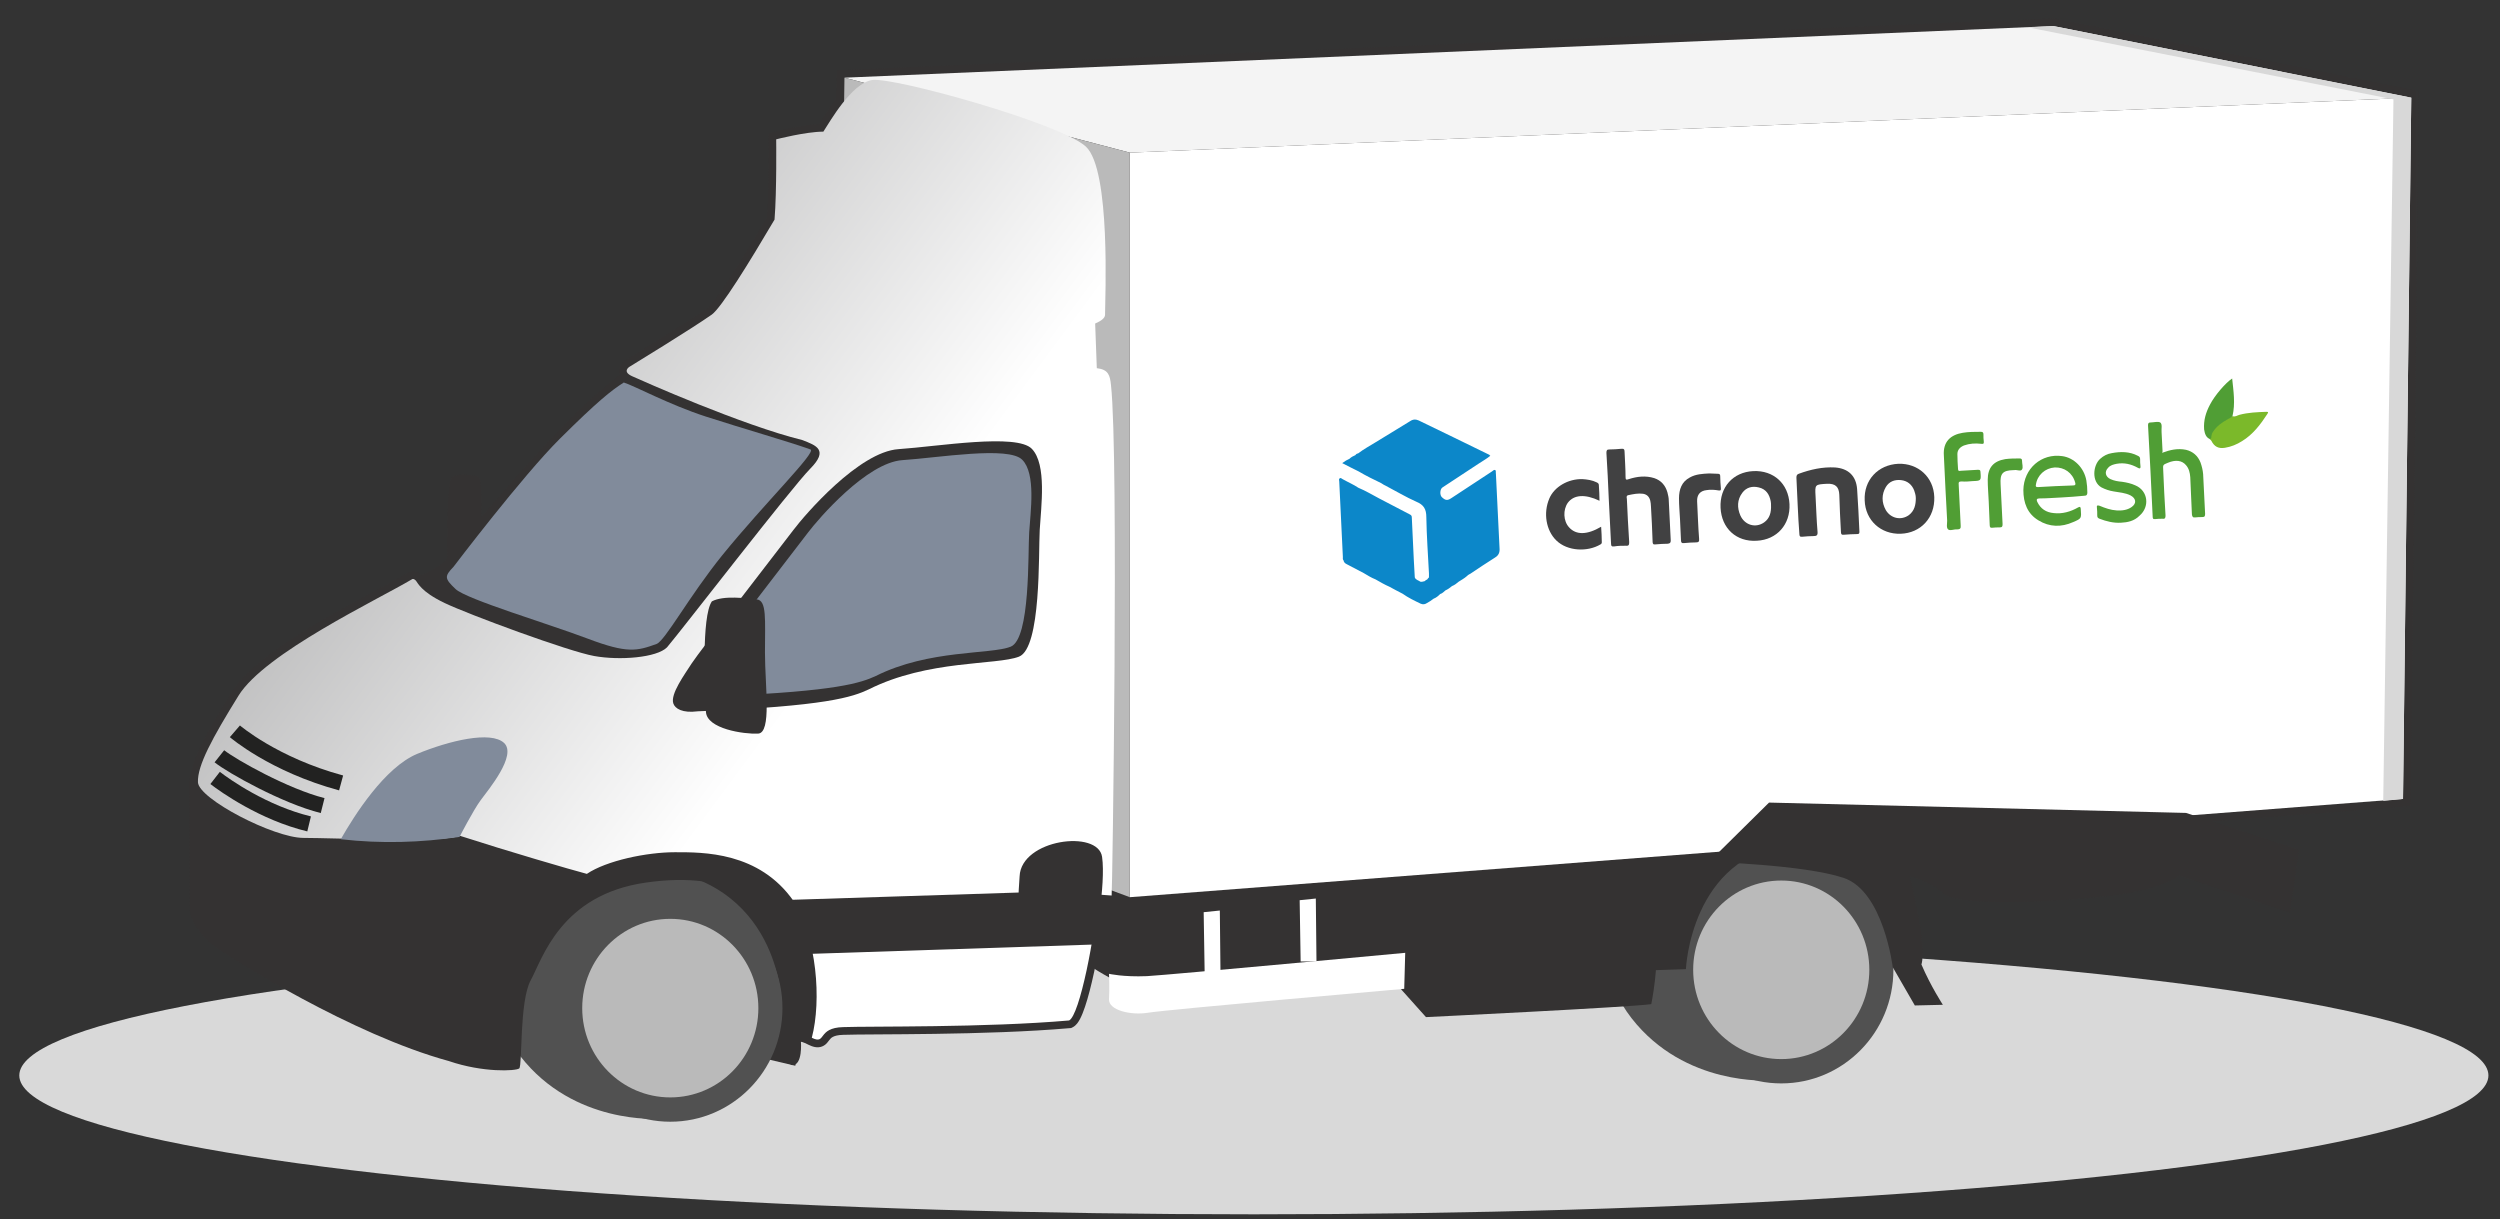 <svg width="162" height="79" viewBox="0 0 162 79" fill="none" xmlns="http://www.w3.org/2000/svg">
<rect x="0" y="0" width="162" height="79" fill="#333333" stroke="none"/>
<g clip-path="url(#clip0_64_6253)">
<ellipse cx="81.25" cy="69.688" rx="80" ry="9" fill="#D9D9D9"/>
<mask id="path-2-outside-1_64_6253" maskUnits="userSpaceOnUse" x="11.826" y="0.688" width="145" height="68" fill="black">
<rect fill="white" x="11.826" y="0.688" width="145" height="68"/>
<path d="M156.25 6.33L70.168 9.343C70.245 9.398 70.312 9.451 70.367 9.502C71.992 11.013 71.608 19.367 71.607 20.404C71.607 20.598 71.372 20.793 70.966 20.965L71.072 23.858C71.82 23.944 71.928 24.311 71.992 24.958C72.505 29.578 72.077 58.031 72.034 58.031L71.137 57.965C70.987 60.556 69.961 65.801 69.277 66.125C63.87 66.6 56.346 66.492 54.636 66.557C52.926 66.6 53.567 67.723 52.605 67.249C53.247 64.809 52.926 60.772 51.43 58.397C49.185 55.181 45.551 55.224 43.734 55.224C41.918 55.224 39.31 55.764 38.027 56.627C36.958 56.347 32.898 55.16 29.756 54.145C29.072 54.62 21.591 54.295 19.667 54.295C17.743 54.295 12.87 51.77 12.827 50.691C12.784 49.611 13.746 47.841 15.456 45.078C17.166 42.315 24.476 38.861 26.721 37.523C26.721 37.523 26.806 37.479 26.935 37.609C27.063 37.739 27.234 38.321 28.815 39.077C30.397 39.832 36.831 42.207 38.498 42.509C40.165 42.811 42.559 42.617 43.222 41.948C44.248 40.738 51.279 31.608 52.498 30.377C53.716 29.147 52.883 28.866 52.007 28.521C48.074 27.55 41.62 24.679 40.956 24.376C40.295 24.075 40.782 23.774 40.785 23.772C40.785 23.772 44.846 21.289 46.129 20.382C46.749 19.928 48.523 17.057 50.19 14.23C50.338 12.404 50.297 9.059 50.297 9.028C50.319 9.022 52.227 8.531 53.353 8.531C53.575 8.194 54.056 7.365 54.655 6.614L54.721 5.034L133.059 1.688L156.25 6.33ZM155.716 51.77L73.21 58.138V9.891L156.25 6.33L155.716 51.77Z"/>
</mask>
<path d="M156.25 6.33L156.75 6.335L156.755 5.921L156.348 5.839L156.25 6.33ZM70.168 9.343L70.15 8.844L68.689 8.895L69.876 9.749L70.168 9.343ZM70.367 9.502L70.708 9.136L70.708 9.136L70.367 9.502ZM71.607 20.404L71.107 20.404V20.404H71.607ZM70.966 20.965L70.77 20.505L70.454 20.64L70.466 20.984L70.966 20.965ZM71.072 23.858L70.573 23.876L70.588 24.305L71.015 24.355L71.072 23.858ZM71.992 24.958L71.495 25.008L71.495 25.014L71.992 24.958ZM72.034 58.031L71.998 58.529L72.016 58.531H72.034V58.031ZM71.137 57.965L71.173 57.467L70.667 57.43L70.638 57.936L71.137 57.965ZM69.277 66.125L69.321 66.624L69.411 66.616L69.492 66.577L69.277 66.125ZM54.636 66.557L54.648 67.057L54.655 67.057L54.636 66.557ZM52.605 67.249L52.122 67.121L52.018 67.516L52.384 67.697L52.605 67.249ZM51.43 58.397L51.853 58.13L51.846 58.12L51.84 58.111L51.43 58.397ZM43.734 55.224V54.724H43.734L43.734 55.224ZM38.027 56.627L37.9 57.111L38.119 57.168L38.307 57.042L38.027 56.627ZM29.756 54.145L29.91 53.669L29.674 53.593L29.471 53.734L29.756 54.145ZM19.667 54.295L19.667 53.795H19.667V54.295ZM12.827 50.691L12.328 50.711L12.328 50.711L12.827 50.691ZM15.456 45.078L15.031 44.814L15.031 44.815L15.456 45.078ZM26.721 37.523L26.494 37.077L26.479 37.085L26.465 37.093L26.721 37.523ZM26.935 37.609L27.29 37.257L27.29 37.257L26.935 37.609ZM28.815 39.077L28.6 39.528L28.6 39.528L28.815 39.077ZM38.498 42.509L38.409 43.001L38.409 43.001L38.498 42.509ZM43.222 41.948L43.577 42.3L43.59 42.286L43.603 42.271L43.222 41.948ZM52.498 30.377L52.143 30.026L52.143 30.026L52.498 30.377ZM52.007 28.521L52.19 28.056L52.159 28.044L52.127 28.035L52.007 28.521ZM40.956 24.376L40.749 24.831L40.749 24.831L40.956 24.376ZM40.785 23.772L40.524 23.345L40.523 23.346L40.785 23.772ZM46.129 20.382L46.418 20.791L46.424 20.786L46.129 20.382ZM50.19 14.23L50.62 14.484L50.678 14.385L50.688 14.271L50.19 14.23ZM50.297 9.028L50.172 8.544L49.792 8.642L49.797 9.034L50.297 9.028ZM53.353 8.531V9.031H53.623L53.771 8.806L53.353 8.531ZM54.655 6.614L55.046 6.926L55.148 6.798L55.155 6.634L54.655 6.614ZM54.721 5.034L54.699 4.534L54.24 4.554L54.221 5.013L54.721 5.034ZM133.059 1.688L133.157 1.198L133.098 1.186L133.037 1.188L133.059 1.688ZM155.716 51.77L155.754 52.269L156.21 52.233L156.216 51.776L155.716 51.77ZM73.21 58.138H72.71V58.678L73.248 58.637L73.21 58.138ZM73.21 9.891L73.189 9.392L72.71 9.412V9.891H73.21ZM156.25 6.33L156.233 5.83L70.15 8.844L70.168 9.343L70.186 9.843L156.267 6.829L156.25 6.33ZM70.168 9.343L69.876 9.749C69.945 9.798 69.993 9.837 70.027 9.868L70.367 9.502L70.708 9.136C70.63 9.064 70.544 8.998 70.46 8.937L70.168 9.343ZM70.367 9.502L70.027 9.868C70.15 9.983 70.287 10.198 70.421 10.542C70.551 10.879 70.662 11.302 70.755 11.791C70.941 12.768 71.044 13.959 71.097 15.153C71.203 17.547 71.107 19.854 71.107 20.404L71.607 20.404L72.107 20.404C72.107 19.917 72.204 17.528 72.096 15.109C72.042 13.895 71.936 12.65 71.737 11.604C71.638 11.081 71.513 10.595 71.353 10.182C71.196 9.776 70.991 9.4 70.708 9.136L70.367 9.502ZM71.607 20.404H71.107C71.107 20.289 71.175 20.26 71.112 20.314C71.058 20.361 70.95 20.429 70.77 20.505L70.966 20.965L71.162 21.425C71.388 21.329 71.601 21.213 71.765 21.071C71.922 20.936 72.107 20.713 72.107 20.404H71.607ZM70.966 20.965L70.466 20.984L70.573 23.876L71.072 23.858L71.572 23.84L71.466 20.947L70.966 20.965ZM71.072 23.858L71.015 24.355C71.314 24.389 71.365 24.464 71.379 24.485C71.423 24.547 71.461 24.672 71.495 25.008L71.992 24.958L72.49 24.909C72.459 24.597 72.412 24.216 72.198 23.911C71.956 23.565 71.579 23.413 71.13 23.361L71.072 23.858ZM71.992 24.958L71.495 25.014C71.748 27.286 71.77 35.514 71.722 43.224C71.698 47.068 71.656 50.767 71.618 53.506C71.599 54.875 71.581 56.004 71.566 56.79C71.558 57.183 71.552 57.489 71.547 57.697C71.544 57.801 71.542 57.879 71.54 57.93C71.539 57.956 71.538 57.972 71.537 57.979C71.537 57.984 71.537 57.98 71.538 57.971C71.538 57.969 71.54 57.951 71.545 57.928C71.548 57.914 71.56 57.872 71.57 57.845C71.601 57.781 71.815 57.581 72.034 57.531V58.031V58.531C72.253 58.48 72.468 58.28 72.499 58.216C72.509 58.188 72.521 58.146 72.524 58.13C72.529 58.106 72.532 58.086 72.532 58.08C72.534 58.065 72.535 58.05 72.535 58.041C72.537 58.021 72.538 57.996 72.539 57.968C72.541 57.911 72.543 57.828 72.546 57.723C72.552 57.512 72.558 57.202 72.566 56.809C72.58 56.02 72.599 54.89 72.618 53.52C72.656 50.779 72.697 47.077 72.722 43.23C72.77 35.559 72.75 27.25 72.489 24.903L71.992 24.958ZM72.034 58.031L72.07 57.532L71.173 57.467L71.137 57.965L71.1 58.464L71.998 58.529L72.034 58.031ZM71.137 57.965L70.638 57.936C70.565 59.198 70.276 61.13 69.919 62.79C69.74 63.619 69.548 64.366 69.362 64.918C69.268 65.196 69.181 65.41 69.104 65.556C69.066 65.63 69.036 65.674 69.018 65.698C68.994 65.727 69.007 65.7 69.063 65.674L69.277 66.125L69.492 66.577C69.633 66.51 69.734 66.404 69.801 66.32C69.872 66.229 69.935 66.126 69.991 66.019C70.102 65.807 70.208 65.537 70.309 65.237C70.512 64.634 70.714 63.847 70.896 63C71.26 61.308 71.559 59.323 71.636 57.994L71.137 57.965ZM69.277 66.125L69.234 65.627C63.835 66.101 56.382 65.991 54.617 66.057L54.636 66.557L54.655 67.057C56.31 66.994 63.904 67.099 69.321 66.624L69.277 66.125ZM54.636 66.557L54.623 66.057C54.141 66.069 53.779 66.159 53.498 66.308C53.21 66.462 53.047 66.656 52.943 66.793C52.884 66.869 52.87 66.891 52.85 66.913C52.838 66.926 52.858 66.899 52.908 66.88C53.016 66.838 53.048 66.909 52.827 66.8L52.605 67.249L52.384 67.697C52.644 67.825 52.956 67.933 53.267 67.813C53.419 67.755 53.522 67.66 53.589 67.586C53.648 67.522 53.709 67.438 53.737 67.401C53.806 67.311 53.864 67.246 53.967 67.192C54.076 67.133 54.275 67.066 54.648 67.057L54.636 66.557ZM52.605 67.249L53.089 67.376C53.429 66.082 53.508 64.398 53.316 62.741C53.124 61.086 52.654 59.403 51.853 58.13L51.43 58.397L51.007 58.663C51.701 59.766 52.141 61.289 52.322 62.856C52.504 64.421 52.423 65.976 52.122 67.121L52.605 67.249ZM51.43 58.397L51.84 58.111C49.43 54.657 45.525 54.724 43.734 54.724V55.224V55.724C45.578 55.724 48.941 55.704 51.02 58.683L51.43 58.397ZM43.734 55.224L43.734 54.724C42.783 54.724 41.638 54.865 40.567 55.115C39.504 55.363 38.463 55.731 37.748 56.213L38.027 56.627L38.307 57.042C38.874 56.66 39.778 56.326 40.794 56.089C41.802 55.853 42.869 55.724 43.734 55.724L43.734 55.224ZM38.027 56.627L38.154 56.144C37.097 55.866 33.046 54.682 29.91 53.669L29.756 54.145L29.602 54.621C32.75 55.637 36.82 56.827 37.9 57.111L38.027 56.627ZM29.756 54.145L29.471 53.734C29.504 53.711 29.506 53.72 29.427 53.74C29.36 53.758 29.265 53.775 29.139 53.792C28.886 53.826 28.547 53.851 28.139 53.869C27.326 53.905 26.277 53.909 25.181 53.898C23.018 53.877 20.62 53.795 19.667 53.795L19.667 54.295L19.667 54.795C20.638 54.795 22.942 54.876 25.171 54.898C26.271 54.909 27.342 54.905 28.183 54.868C28.603 54.85 28.976 54.823 29.271 54.783C29.418 54.764 29.556 54.74 29.675 54.709C29.781 54.682 29.922 54.638 30.041 54.556L29.756 54.145ZM19.667 54.295V53.795C19.272 53.795 18.672 53.66 17.957 53.412C17.256 53.167 16.487 52.828 15.774 52.455C15.058 52.081 14.414 51.68 13.953 51.317C13.722 51.134 13.551 50.972 13.441 50.839C13.32 50.69 13.325 50.639 13.327 50.671L12.827 50.691L12.328 50.711C12.34 51.013 12.507 51.276 12.668 51.472C12.841 51.684 13.072 51.896 13.334 52.102C13.859 52.516 14.562 52.949 15.31 53.341C16.061 53.734 16.874 54.093 17.628 54.356C18.37 54.614 19.1 54.795 19.667 54.795V54.295ZM12.827 50.691L13.327 50.671C13.311 50.265 13.489 49.65 13.934 48.734C14.371 47.836 15.027 46.722 15.881 45.341L15.456 45.078L15.031 44.815C14.175 46.197 13.496 47.349 13.035 48.297C12.582 49.227 12.301 50.037 12.328 50.711L12.827 50.691ZM15.456 45.078L15.881 45.341C16.259 44.73 16.977 44.041 17.925 43.317C18.864 42.601 19.99 41.88 21.143 41.196C22.295 40.514 23.465 39.874 24.492 39.319C25.512 38.769 26.404 38.294 26.977 37.952L26.721 37.523L26.465 37.093C25.916 37.421 25.052 37.88 24.017 38.44C22.988 38.995 21.803 39.642 20.633 40.336C19.465 41.028 18.302 41.772 17.319 42.522C16.345 43.265 15.508 44.044 15.031 44.814L15.456 45.078ZM26.721 37.523C26.948 37.968 26.947 37.969 26.947 37.969C26.947 37.969 26.946 37.969 26.946 37.969C26.945 37.969 26.945 37.97 26.944 37.97C26.943 37.971 26.942 37.971 26.941 37.972C26.939 37.973 26.937 37.974 26.935 37.975C26.93 37.977 26.926 37.979 26.922 37.981C26.913 37.984 26.904 37.988 26.895 37.991C26.877 37.998 26.857 38.004 26.837 38.008C26.795 38.016 26.752 38.018 26.709 38.012C26.618 37.999 26.576 37.957 26.579 37.961L26.935 37.609L27.29 37.257C27.165 37.131 27.016 37.046 26.85 37.022C26.77 37.011 26.697 37.016 26.635 37.028C26.605 37.035 26.578 37.043 26.554 37.051C26.543 37.055 26.532 37.06 26.521 37.064C26.517 37.066 26.512 37.069 26.507 37.071C26.505 37.072 26.503 37.073 26.5 37.074C26.499 37.075 26.498 37.075 26.497 37.076C26.497 37.076 26.496 37.076 26.495 37.077C26.495 37.077 26.495 37.077 26.495 37.077C26.494 37.077 26.494 37.077 26.721 37.523ZM26.935 37.609L26.579 37.96C26.558 37.939 26.551 37.925 26.572 37.957C26.585 37.976 26.618 38.026 26.649 38.072C26.722 38.176 26.823 38.308 26.977 38.462C27.282 38.767 27.771 39.132 28.6 39.528L28.815 39.077L29.031 38.625C28.279 38.266 27.891 37.962 27.683 37.754C27.581 37.652 27.516 37.567 27.471 37.502C27.444 37.462 27.43 37.44 27.402 37.399C27.384 37.372 27.344 37.311 27.29 37.257L26.935 37.609ZM28.815 39.077L28.6 39.528C29.416 39.918 31.442 40.708 33.455 41.433C35.457 42.155 37.525 42.841 38.409 43.001L38.498 42.509L38.587 42.017C37.803 41.875 35.822 41.223 33.794 40.492C31.778 39.766 29.796 38.991 29.031 38.625L28.815 39.077ZM38.498 42.509L38.409 43.001C39.294 43.162 40.357 43.189 41.289 43.09C41.756 43.04 42.204 42.958 42.588 42.837C42.96 42.721 43.326 42.553 43.577 42.3L43.222 41.948L42.866 41.596C42.786 41.677 42.605 41.784 42.289 41.883C41.986 41.978 41.607 42.051 41.184 42.096C40.336 42.185 39.369 42.159 38.587 42.017L38.498 42.509ZM43.222 41.948L43.603 42.271C44.124 41.657 46.15 39.057 48.181 36.48C50.233 33.875 52.27 31.319 52.853 30.729L52.498 30.377L52.143 30.026C51.507 30.667 49.42 33.291 47.395 35.861C45.349 38.459 43.346 41.029 42.84 41.624L43.222 41.948ZM52.498 30.377L52.853 30.729C53.176 30.403 53.408 30.097 53.525 29.798C53.651 29.472 53.642 29.142 53.463 28.854C53.307 28.602 53.059 28.445 52.854 28.339C52.643 28.231 52.397 28.137 52.19 28.056L52.007 28.521L51.824 28.986C52.055 29.077 52.241 29.148 52.395 29.228C52.555 29.311 52.603 29.365 52.613 29.381C52.613 29.381 52.61 29.375 52.61 29.369C52.61 29.366 52.612 29.386 52.592 29.436C52.55 29.546 52.429 29.736 52.143 30.026L52.498 30.377ZM52.007 28.521L52.127 28.035C48.247 27.077 41.834 24.227 41.163 23.922L40.956 24.376L40.749 24.831C41.406 25.131 47.902 28.022 51.887 29.006L52.007 28.521ZM40.956 24.376L41.163 23.922C41.037 23.864 41.039 23.837 41.066 23.877C41.083 23.902 41.102 23.943 41.108 23.997C41.114 24.049 41.105 24.094 41.094 24.127C41.075 24.18 41.049 24.199 41.058 24.191C41.062 24.188 41.063 24.188 41.048 24.197L40.785 23.772L40.523 23.346C40.506 23.357 40.445 23.395 40.377 23.459C40.315 23.517 40.208 23.63 40.15 23.797C40.082 23.992 40.095 24.224 40.234 24.433C40.356 24.614 40.545 24.738 40.749 24.831L40.956 24.376ZM40.785 23.772C41.046 24.198 41.046 24.198 41.046 24.198C41.046 24.198 41.046 24.198 41.046 24.198C41.046 24.198 41.047 24.198 41.047 24.198C41.047 24.198 41.048 24.197 41.049 24.197C41.051 24.195 41.054 24.194 41.058 24.191C41.066 24.186 41.077 24.179 41.092 24.17C41.122 24.152 41.167 24.125 41.224 24.09C41.337 24.02 41.501 23.919 41.702 23.796C42.103 23.548 42.652 23.209 43.241 22.841C44.413 22.109 45.762 21.254 46.417 20.791L46.129 20.382L45.84 19.974C45.213 20.417 43.89 21.257 42.711 21.993C42.124 22.359 41.578 22.698 41.178 22.944C40.977 23.067 40.814 23.168 40.701 23.237C40.644 23.272 40.6 23.299 40.57 23.317C40.555 23.327 40.544 23.334 40.536 23.338C40.532 23.341 40.529 23.342 40.527 23.344C40.526 23.344 40.526 23.345 40.525 23.345C40.525 23.345 40.525 23.345 40.525 23.345C40.525 23.345 40.524 23.345 40.524 23.345C40.524 23.345 40.524 23.345 40.785 23.772ZM46.129 20.382L46.424 20.786C46.65 20.621 46.918 20.294 47.192 19.925C47.481 19.535 47.819 19.035 48.187 18.468C48.921 17.331 49.786 15.899 50.62 14.484L50.19 14.23L49.759 13.976C48.926 15.388 48.07 16.806 47.347 17.925C46.985 18.485 46.659 18.965 46.389 19.329C46.104 19.714 45.918 19.917 45.834 19.979L46.129 20.382ZM50.19 14.23L50.688 14.271C50.839 12.416 50.797 9.046 50.797 9.021L50.297 9.028L49.797 9.034C49.797 9.072 49.838 12.391 49.691 14.189L50.19 14.23ZM50.297 9.028L50.422 9.512C50.428 9.51 50.901 9.388 51.509 9.267C52.127 9.144 52.844 9.031 53.353 9.031V8.531V8.031C52.737 8.031 51.937 8.163 51.314 8.287C50.68 8.413 50.188 8.54 50.172 8.544L50.297 9.028ZM53.353 8.531L53.771 8.806C54.015 8.436 54.465 7.653 55.046 6.926L54.655 6.614L54.264 6.302C53.647 7.076 53.136 7.953 52.936 8.255L53.353 8.531ZM54.655 6.614L55.155 6.634L55.22 5.054L54.721 5.034L54.221 5.013L54.156 6.593L54.655 6.614ZM54.721 5.034L54.742 5.533L133.08 2.187L133.059 1.688L133.037 1.188L54.699 4.534L54.721 5.034ZM133.059 1.688L132.96 2.178L156.152 6.82L156.25 6.33L156.348 5.839L133.157 1.198L133.059 1.688ZM155.716 51.77L155.677 51.271L73.171 57.64L73.21 58.138L73.248 58.637L155.754 52.269L155.716 51.77ZM73.21 58.138H73.71V9.891H73.21H72.71V58.138H73.21ZM73.21 9.891L73.231 10.391L156.271 6.829L156.25 6.33L156.229 5.83L73.189 9.392L73.21 9.891ZM156.25 6.33L155.75 6.324L155.216 51.764L155.716 51.77L156.216 51.776L156.75 6.335L156.25 6.33Z" fill="#343232" mask="url(#path-2-outside-1_64_6253)"/>
<path d="M29.029 37.803C28.986 36.443 28.858 31.931 29.243 30.982C29.67 30.593 30.504 30.809 30.889 30.852C31.273 30.895 31.188 32.083 31.188 34.155C31.188 36.206 31.444 39.12 30.931 39.163C30.418 39.206 29.05 38.883 29.029 37.803Z" fill="#343232"/>
<path d="M26.785 37.523C26.785 37.523 28.452 36.81 28.858 36.335C29.264 35.86 37.472 25.606 40.849 23.901C44.226 22.196 53.802 28.391 53.802 28.499C53.802 28.607 51.686 32.493 51.686 32.493L42.858 43.265C42.858 43.265 31.508 42.984 29.799 41.02C28.11 39.077 26.785 37.523 26.785 37.523Z" fill="#343232"/>
<path d="M114.677 70.011C114.677 70.011 109.183 70.421 105.721 65.974C102.258 61.527 103.348 53.627 112.838 53.713C122.329 53.799 122.607 62.218 122.607 62.218L114.677 70.011Z" fill="#515151"/>
<path d="M115.425 70.205C119.438 70.205 122.692 66.91 122.692 62.844C122.692 58.779 119.438 55.483 115.425 55.483C111.411 55.483 108.157 58.779 108.157 62.844C108.157 66.91 111.411 70.205 115.425 70.205Z" fill="#515151"/>
<path d="M115.425 68.629C118.577 68.629 121.132 66.039 121.132 62.844C121.132 59.649 118.577 57.059 115.425 57.059C112.273 57.059 109.718 59.649 109.718 62.844C109.718 66.039 112.273 68.629 115.425 68.629Z" fill="#BABABA"/>
<path d="M51.536 69.061L49.42 68.565C49.42 68.565 31.252 67.162 31.808 66.212C32.342 65.262 37.878 55.591 37.878 55.591L51.985 54.684L53.717 64.161L51.9 66.708L51.536 69.061Z" fill="#343232"/>
<path d="M42.687 72.494C42.687 72.494 37.194 72.904 33.731 68.457C30.269 64.01 31.359 56.109 40.849 56.195C50.339 56.282 50.617 64.701 50.617 64.701L42.687 72.494Z" fill="#515151"/>
<path d="M69.983 62.153C69.983 62.153 73.402 64.657 75.155 64.29C76.908 63.923 90.588 63.88 90.588 63.88L92.404 65.909C92.404 65.909 105.721 65.262 107.003 65.068C107.238 63.88 107.302 62.866 107.302 62.866L109.247 62.801C109.247 62.801 109.547 55.483 116.023 54.706C122.5 53.864 79.152 53.454 79.152 53.627C79.152 53.799 64.788 52.677 64.788 52.677L69.983 62.153Z" fill="#343232"/>
<path d="M73.21 58.138L155.716 51.77L156.25 6.329L73.21 9.891V58.138Z" fill="white"/>
<path d="M156.25 6.329L133.059 1.688L54.721 5.034L73.21 9.891L156.25 6.329Z" fill="#F4F4F4"/>
<path d="M54.721 5.034L54.08 51.014L73.21 58.138V9.891L54.721 5.034Z" fill="#BABABA"/>
<path d="M13.169 49.698C12.656 49.827 12.25 50.086 12.25 50.669C12.25 51.252 12.293 57.944 12.293 58.829C12.293 59.714 13.126 60.794 14.131 61.484C15.136 62.175 22.766 67.032 29.093 68.759C31.295 69.515 33.432 69.407 33.646 69.234C33.86 69.061 33.646 64.873 34.394 63.514C35.142 62.154 36.318 57.966 41.875 57.188C47.432 56.39 50.211 58.635 50.852 60.815C51.494 63.017 50.596 68.975 51.323 69.018C52.028 69.061 51.9 67.507 51.9 67.507C51.9 67.507 52.968 67.831 53.353 67.032C53.738 66.233 54.742 56.411 51.258 54.404C47.774 52.396 18.342 48.424 18.342 48.424L13.169 49.698Z" fill="#343232"/>
<path d="M71.992 24.959C71.928 24.311 71.821 23.944 71.073 23.858L70.966 20.965C71.372 20.793 71.607 20.598 71.607 20.404C71.607 19.368 71.992 11.014 70.367 9.502C68.743 7.991 57.863 4.969 56.517 5.185C55.17 5.401 53.781 7.883 53.353 8.531C52.22 8.531 50.297 9.028 50.297 9.028C50.297 9.028 50.339 12.395 50.19 14.23C48.523 17.058 46.748 19.929 46.129 20.382C44.846 21.289 40.785 23.771 40.785 23.771C40.785 23.771 40.293 24.074 40.956 24.376C41.619 24.678 48.074 27.549 52.007 28.521C52.883 28.866 53.717 29.147 52.498 30.377C51.28 31.608 44.248 40.739 43.222 41.948C42.559 42.617 40.165 42.811 38.498 42.509C36.831 42.207 30.397 39.832 28.815 39.077C27.233 38.321 27.062 37.738 26.934 37.609C26.806 37.479 26.721 37.523 26.721 37.523C24.476 38.861 17.166 42.315 15.456 45.078C13.746 47.841 12.784 49.611 12.827 50.691C12.87 51.77 17.743 54.296 19.667 54.296C21.591 54.296 29.072 54.62 29.756 54.145C32.898 55.159 36.959 56.346 38.028 56.627C39.31 55.764 41.918 55.224 43.735 55.224C45.551 55.224 49.185 55.181 51.429 58.397C52.926 60.772 53.246 64.809 52.605 67.248C53.567 67.723 52.926 66.6 54.636 66.557C56.346 66.492 63.869 66.6 69.277 66.126C69.961 65.802 70.987 60.556 71.137 57.965L72.034 58.03C72.077 58.03 72.505 29.578 71.992 24.959Z" fill="url(#paint0_linear_64_6253)"/>
<path d="M43.628 45.575C43.435 44.97 44.355 43.718 44.825 42.984C45.295 42.25 50.66 35.342 51.408 34.349C52.156 33.356 55.662 29.276 58.227 29.104C60.791 28.931 65.879 28.067 66.862 29.082C67.845 30.097 67.46 32.838 67.375 34.328C67.289 35.817 67.482 41.991 66.028 42.552C64.575 43.114 60.129 42.747 56.303 44.668C55.255 45.164 53.545 45.769 45.209 46.093C44.226 46.222 43.735 45.92 43.628 45.575Z" fill="#343232"/>
<path d="M22.082 54.382C22.98 52.806 24.925 49.741 27.02 48.856C29.114 47.992 31.808 47.345 32.663 48.143C33.518 48.942 31.637 51.187 31.145 51.856C30.654 52.526 29.777 54.231 29.777 54.231C27.298 54.598 24.711 54.684 22.082 54.382Z" fill="#818B9B"/>
<path d="M15.221 47.388C15.221 47.388 17.722 49.547 22.104 50.734" stroke="#222221" stroke-miterlimit="10"/>
<path d="M14.216 49.007C15.029 49.654 18.491 51.597 20.907 52.202" stroke="#222221" stroke-miterlimit="10"/>
<path d="M13.939 50.41C14.58 50.907 17.081 52.677 20.03 53.389" stroke="#222221" stroke-miterlimit="10"/>
<path d="M52.584 61.808L70.923 61.204C70.923 61.204 71.671 57.318 71.415 55.526C71.158 53.734 66.178 54.382 66.071 56.778C66.007 57.706 66.007 57.836 66.007 57.836L51.194 58.311L52.584 61.808Z" fill="#343232"/>
<path d="M156.25 6.329L155.716 51.77L154.433 51.9L155.096 6.437L131.413 1.774L133.059 1.688L156.25 6.329Z" fill="#D8D8D8"/>
<path d="M91.058 61.743L90.994 64.075C90.994 64.075 75.454 65.435 74.364 65.629C73.253 65.802 71.842 65.456 71.864 64.766C71.906 64.075 71.864 63.103 71.864 63.103C71.864 63.103 72.783 63.319 74.322 63.254C75.839 63.168 91.058 61.743 91.058 61.743Z" fill="white"/>
<path d="M78.062 63.082L77.998 59.11L79.045 59.002L79.088 63.082" fill="white"/>
<path d="M84.282 62.305L84.218 58.333L85.265 58.225L85.308 62.305" fill="white"/>
<path d="M46.684 44.107C46.513 43.545 46 42.941 46.428 42.293C46.855 41.646 51.665 35.429 52.349 34.522C53.032 33.615 56.175 29.967 58.483 29.816C60.791 29.665 65.366 28.888 66.242 29.794C67.14 30.701 66.776 33.162 66.691 34.5C66.605 35.839 66.776 41.387 65.494 41.905C64.19 42.423 60.193 42.077 56.752 43.804C55.811 44.236 54.272 44.797 46.77 45.1C45.872 45.208 46.77 44.43 46.684 44.107Z" fill="#818B9B"/>
<path d="M45.744 46.114C45.68 44.69 45.445 39.962 46.129 38.969C46.898 38.559 48.373 38.775 49.035 38.839C49.698 38.904 49.57 40.135 49.57 42.293C49.57 44.452 50.019 47.496 49.121 47.539C48.223 47.582 45.787 47.237 45.744 46.114Z" fill="#343232"/>
<path d="M141.651 52.677L148.983 55.073L148.384 59.131L141.202 56.735C141.202 56.735 140.134 57.728 135.902 58.138C131.669 58.57 126.668 58.613 125.984 57.922C125.3 57.231 123.739 56.757 123.739 56.757C123.739 56.757 124.894 61.204 124.509 62.499C125.107 63.902 125.898 65.111 125.898 65.111L124.081 65.154L122.649 62.672C122.649 62.672 122.051 57.75 119.465 56.886C116.878 56.023 110.744 55.85 110.744 55.85L114.634 52.007L141.651 52.677Z" fill="#343232"/>
<path d="M43.435 72.688C47.449 72.688 50.703 69.392 50.703 65.327C50.703 61.261 47.449 57.966 43.435 57.966C39.422 57.966 36.168 61.261 36.168 65.327C36.168 69.392 39.422 72.688 43.435 72.688Z" fill="#515151"/>
<path d="M43.435 71.112C46.587 71.112 49.142 68.522 49.142 65.327C49.142 62.132 46.587 59.541 43.435 59.541C40.283 59.541 37.728 62.132 37.728 65.327C37.728 68.522 40.283 71.112 43.435 71.112Z" fill="#BABABA"/>
<path d="M29.392 36.724C29.392 36.724 33.86 30.831 36.296 28.413C38.733 25.995 39.609 25.304 40.422 24.786C41.106 25.002 43.393 26.233 45.722 26.988C48.052 27.744 51.216 28.65 52.52 29.125C52.947 29.276 49.548 32.601 46.813 35.968C44.632 38.667 43.093 41.538 42.538 41.732C41.277 42.185 40.657 42.358 38.092 41.387C35.527 40.415 30.226 38.839 29.521 38.17C28.794 37.479 28.794 37.35 29.392 36.724Z" fill="#818B9B"/>
<path d="M104.246 32.277C104.203 31.305 104.16 30.312 104.096 29.341C104.096 29.168 104.139 29.125 104.289 29.125C104.545 29.125 104.802 29.104 105.058 29.082C105.229 29.06 105.272 29.125 105.272 29.276C105.293 29.816 105.336 30.377 105.336 30.917C105.336 31.09 105.379 31.111 105.55 31.046C106.084 30.874 106.64 30.809 107.195 30.982C107.644 31.133 107.922 31.457 108.05 31.91C108.093 32.083 108.136 32.255 108.136 32.428C108.179 33.291 108.221 34.155 108.264 35.018C108.264 35.17 108.221 35.213 108.072 35.234C107.794 35.234 107.537 35.256 107.26 35.278C107.131 35.299 107.089 35.234 107.089 35.105C107.067 34.328 107.024 33.572 106.982 32.817C106.982 32.687 106.96 32.557 106.939 32.45C106.875 32.191 106.725 32.039 106.469 31.996C106.148 31.953 105.849 32.018 105.528 32.083C105.379 32.104 105.4 32.234 105.421 32.32C105.464 33.248 105.507 34.198 105.571 35.126C105.571 35.299 105.55 35.385 105.357 35.364C105.101 35.364 104.866 35.364 104.609 35.407C104.438 35.429 104.395 35.385 104.395 35.213C104.353 34.241 104.289 33.248 104.246 32.277Z" fill="#414142"/>
<path d="M123.162 34.587C121.88 34.63 120.875 33.723 120.832 32.428C120.768 31.111 121.687 30.118 123.013 30.053C124.295 30.01 125.3 30.917 125.342 32.212C125.385 33.55 124.466 34.544 123.162 34.587Z" fill="#414142"/>
<path d="M111.492 32.903C111.428 31.564 112.304 30.593 113.608 30.528C114.933 30.463 115.895 31.349 115.959 32.665C116.023 33.982 115.147 34.975 113.843 35.04C112.518 35.126 111.556 34.241 111.492 32.903Z" fill="#414142"/>
<path d="M116.493 32.795C116.472 32.191 116.429 31.564 116.408 30.96C116.408 30.831 116.429 30.744 116.558 30.701C117.327 30.42 118.097 30.248 118.909 30.291C119.764 30.356 120.277 30.831 120.341 31.694C120.405 32.622 120.448 33.529 120.49 34.457C120.49 34.565 120.469 34.608 120.341 34.608C120.063 34.608 119.764 34.63 119.486 34.651C119.336 34.673 119.294 34.608 119.294 34.479C119.251 33.68 119.208 32.881 119.187 32.061C119.165 31.543 118.93 31.327 118.396 31.349C117.605 31.392 117.605 31.392 117.648 32.147C117.69 32.925 117.712 33.702 117.776 34.457C117.797 34.695 117.712 34.738 117.519 34.738C117.284 34.738 117.028 34.759 116.793 34.781C116.643 34.803 116.6 34.738 116.6 34.608C116.558 34.004 116.515 33.399 116.493 32.795Z" fill="#414142"/>
<path d="M140.112 29.341C140.625 29.147 141.117 29.039 141.651 29.147C142.1 29.255 142.421 29.535 142.592 29.967C142.677 30.204 142.741 30.463 142.763 30.723C142.805 31.586 142.848 32.428 142.891 33.291C142.891 33.443 142.87 33.507 142.699 33.507C142.549 33.507 142.399 33.507 142.25 33.529C142.1 33.55 142.057 33.486 142.036 33.335C141.993 32.536 141.972 31.737 141.929 30.917C141.908 30.636 141.844 30.356 141.651 30.14C141.395 29.837 140.989 29.773 140.476 29.989C140.155 30.118 140.155 30.118 140.176 30.463C140.219 31.435 140.262 32.428 140.326 33.399C140.326 33.55 140.305 33.637 140.134 33.615C139.984 33.615 139.813 33.615 139.663 33.637C139.514 33.658 139.492 33.594 139.492 33.464C139.407 31.5 139.3 29.535 139.193 27.571C139.193 27.441 139.215 27.377 139.343 27.377C139.557 27.377 139.834 27.29 139.984 27.377C140.134 27.485 140.048 27.787 140.07 28.003C140.091 28.413 140.112 28.845 140.134 29.255C140.112 29.298 140.112 29.319 140.112 29.341Z" fill="#509E35"/>
<path d="M133.614 32.234C133.123 32.255 132.653 32.298 132.161 32.298C131.99 32.298 131.947 32.363 132.011 32.514C132.225 32.968 132.588 33.205 133.08 33.248C133.636 33.313 134.17 33.162 134.662 32.881C134.79 32.816 134.811 32.838 134.833 32.968C134.876 33.594 134.897 33.594 134.341 33.831C133.572 34.176 132.802 34.155 132.097 33.723C131.37 33.291 131.114 32.579 131.114 31.759C131.135 30.356 132.289 29.363 133.636 29.557C134.405 29.665 135.047 30.312 135.196 31.133C135.239 31.392 135.26 31.651 135.26 31.91C135.26 32.061 135.217 32.126 135.046 32.126C134.576 32.169 134.085 32.212 133.614 32.234Z" fill="#509E34"/>
<path d="M103.647 32.45C102.707 31.996 101.98 32.061 101.595 32.579C101.275 33.032 101.296 33.766 101.681 34.177C102.13 34.673 102.835 34.673 103.754 34.133C103.776 34.479 103.797 34.824 103.797 35.148C103.797 35.213 103.754 35.256 103.711 35.278C102.878 35.774 101.574 35.731 100.847 35.019C100.185 34.371 99.992 33.248 100.398 32.298C100.719 31.543 101.617 31.025 102.536 31.046C102.857 31.068 103.177 31.111 103.476 31.262C103.562 31.305 103.605 31.349 103.605 31.435C103.626 31.78 103.647 32.104 103.647 32.45Z" fill="#414142"/>
<path d="M137.419 33.874C136.949 33.896 136.5 33.788 136.051 33.615C135.944 33.572 135.901 33.529 135.901 33.399C135.901 33.227 135.901 33.076 135.88 32.903C135.859 32.752 135.901 32.73 136.051 32.773C136.414 32.925 136.778 33.054 137.163 33.076C137.505 33.097 137.847 33.054 138.124 32.86C138.466 32.622 138.424 32.298 138.06 32.104C137.718 31.931 137.334 31.91 136.97 31.845C136.692 31.802 136.436 31.716 136.179 31.586C135.517 31.219 135.624 30.14 136.094 29.73C136.308 29.535 136.564 29.406 136.842 29.363C137.419 29.255 137.996 29.255 138.531 29.535C138.637 29.578 138.68 29.643 138.68 29.751C138.68 29.902 138.68 30.053 138.702 30.204C138.723 30.377 138.637 30.377 138.531 30.312C138.103 30.075 137.654 29.967 137.163 30.053C136.949 30.097 136.756 30.14 136.607 30.312C136.35 30.572 136.436 30.895 136.756 31.046C136.992 31.154 137.248 31.198 137.505 31.219C137.804 31.262 138.103 31.327 138.381 31.456C139.193 31.802 139.321 32.838 138.637 33.421C138.295 33.766 137.868 33.853 137.419 33.874Z" fill="#509E35"/>
<path d="M126.069 31.737C126.026 31.003 126.005 30.248 125.962 29.514C125.898 28.607 126.411 28.175 127.181 28.046C127.565 27.981 127.972 27.981 128.356 27.981C128.485 27.981 128.527 28.024 128.527 28.154C128.527 28.305 128.527 28.456 128.549 28.607C128.57 28.758 128.506 28.78 128.378 28.758C127.993 28.715 127.63 28.737 127.266 28.866C127.01 28.974 126.839 29.147 126.839 29.427C126.839 29.751 126.86 30.075 126.881 30.399C126.881 30.528 126.967 30.528 127.052 30.507C127.416 30.485 127.801 30.463 128.164 30.442C128.292 30.442 128.335 30.463 128.335 30.593C128.378 31.154 128.378 31.154 127.822 31.176C127.587 31.198 127.352 31.219 127.117 31.198C126.946 31.198 126.903 31.241 126.924 31.413C126.967 32.298 127.01 33.162 127.052 34.047C127.074 34.241 127.01 34.306 126.817 34.306C126.625 34.285 126.368 34.414 126.24 34.306C126.112 34.198 126.176 33.939 126.176 33.745C126.133 33.054 126.112 32.385 126.069 31.737Z" fill="#509E34"/>
<path d="M108.863 33.615C108.841 33.184 108.799 32.73 108.799 32.298C108.799 31.716 108.97 31.219 109.504 30.939C109.889 30.723 110.316 30.701 110.765 30.679C110.957 30.679 111.128 30.701 111.321 30.701C111.428 30.701 111.47 30.744 111.47 30.852C111.47 31.111 111.492 31.392 111.513 31.651C111.513 31.759 111.513 31.802 111.364 31.78C111.107 31.737 110.851 31.716 110.594 31.759C110.167 31.802 109.953 32.061 109.974 32.493C110.017 33.291 110.038 34.112 110.102 34.91C110.124 35.105 110.06 35.148 109.889 35.148C109.632 35.148 109.397 35.17 109.141 35.191C108.991 35.213 108.927 35.17 108.927 34.997C108.905 34.522 108.884 34.069 108.863 33.615Z" fill="#414142"/>
<path d="M144.665 26.966C144.836 27.031 144.964 26.923 145.114 26.88C145.691 26.729 146.268 26.707 146.845 26.686C146.952 26.686 147.016 26.686 146.931 26.815C146.482 27.506 145.99 28.154 145.285 28.585C144.943 28.801 144.58 28.952 144.173 29.017C143.767 29.082 143.489 28.952 143.297 28.564C143.276 28.521 143.233 28.499 143.19 28.456C143.212 28.046 143.425 27.765 143.703 27.528C144.002 27.29 144.323 27.096 144.665 26.966Z" fill="#7BB92A"/>
<path d="M128.869 32.493C128.848 32.018 128.805 31.543 128.805 31.09C128.805 30.312 129.168 29.881 129.938 29.751C130.259 29.708 130.558 29.708 130.878 29.708C130.985 29.708 131.028 29.751 131.028 29.859C131.028 30.053 131.114 30.291 131.028 30.42C130.943 30.572 130.686 30.42 130.515 30.464C130.494 30.464 130.494 30.464 130.472 30.464C129.767 30.485 129.596 30.679 129.639 31.392C129.681 32.255 129.724 33.097 129.767 33.961C129.767 34.112 129.746 34.176 129.575 34.176C129.425 34.176 129.254 34.176 129.104 34.198C128.976 34.22 128.933 34.155 128.933 34.025C128.912 33.507 128.891 32.989 128.869 32.493Z" fill="#509E35"/>
<path d="M144.665 26.966C144.579 27.074 144.473 27.096 144.366 27.161C143.981 27.377 143.639 27.614 143.404 27.981C143.34 28.067 143.318 28.154 143.297 28.262C143.297 28.326 143.297 28.413 143.212 28.456C142.934 28.348 142.87 28.089 142.827 27.83C142.784 27.247 142.934 26.729 143.212 26.211C143.511 25.628 144.216 24.808 144.644 24.527C144.729 25.347 144.857 26.146 144.665 26.966Z" fill="#509E35"/>
<path d="M95.033 37.285C95.076 37.177 95.14 37.134 95.247 37.134C95.183 37.199 95.119 37.264 95.033 37.285Z" fill="#1E98D5"/>
<path d="M124.145 32.277C124.145 32.709 124.06 33.097 123.697 33.378C123.184 33.745 122.521 33.594 122.2 33.054C121.923 32.557 121.923 32.039 122.2 31.564C122.414 31.198 122.778 31.068 123.184 31.111C123.59 31.154 123.889 31.392 124.039 31.78C124.081 31.91 124.145 32.083 124.145 32.277Z" fill="white"/>
<path d="M114.762 32.73C114.783 33.205 114.677 33.594 114.313 33.853C113.758 34.241 113.052 34.025 112.774 33.399C112.561 32.903 112.561 32.385 112.903 31.931C113.159 31.586 113.544 31.478 113.971 31.586C114.441 31.694 114.655 32.039 114.741 32.471C114.762 32.557 114.762 32.666 114.762 32.73Z" fill="white"/>
<path d="M133.144 30.291C133.764 30.269 134.298 30.636 134.469 31.262C134.512 31.392 134.491 31.457 134.341 31.457C133.572 31.478 132.802 31.521 132.054 31.564C131.926 31.564 131.904 31.521 131.926 31.413C132.011 30.787 132.524 30.334 133.144 30.291Z" fill="white"/>
<path d="M96.893 30.463C96.808 30.42 96.743 30.507 96.679 30.55C95.803 31.133 94.927 31.694 94.05 32.277C93.794 32.45 93.665 32.428 93.452 32.234C93.281 32.104 93.302 31.694 93.473 31.586C94.243 31.068 95.033 30.572 95.803 30.053C96.059 29.881 96.337 29.73 96.572 29.535C96.53 29.514 96.53 29.492 96.508 29.471C94.991 28.737 93.473 27.981 91.934 27.247C91.742 27.161 91.571 27.161 91.378 27.29C90.63 27.744 89.904 28.197 89.155 28.65C88.771 28.888 88.365 29.104 88.001 29.384C87.937 29.384 87.873 29.427 87.83 29.492C87.681 29.557 87.552 29.622 87.445 29.73C87.296 29.794 87.146 29.881 86.975 30.01C87.339 30.204 87.702 30.377 88.044 30.55C88.514 30.831 89.006 31.068 89.497 31.305C89.562 31.349 89.604 31.37 89.668 31.413C89.711 31.435 89.754 31.457 89.797 31.478C90.459 31.823 91.1 32.212 91.784 32.514C92.255 32.709 92.426 32.989 92.426 33.507C92.447 34.716 92.533 35.947 92.597 37.156C92.597 37.242 92.597 37.328 92.597 37.415C92.554 37.458 92.511 37.501 92.469 37.566C92.404 37.566 92.362 37.609 92.34 37.652C92.233 37.674 92.148 37.717 92.041 37.695C91.934 37.609 91.742 37.587 91.678 37.415C91.656 37.026 91.635 36.638 91.614 36.27C91.571 35.364 91.528 34.457 91.485 33.529C91.485 33.421 91.442 33.378 91.357 33.335C90.694 32.989 90.032 32.644 89.369 32.298C88.92 32.061 88.493 31.802 88.023 31.608C87.702 31.392 87.339 31.241 86.997 31.046C86.933 31.003 86.868 30.939 86.804 31.003C86.74 31.046 86.783 31.133 86.783 31.198C86.868 32.838 86.933 34.457 87.018 36.098C87.018 36.163 86.997 36.249 87.061 36.314C87.082 36.443 87.168 36.508 87.253 36.551C87.617 36.745 88.001 36.94 88.365 37.134C88.621 37.285 88.856 37.436 89.134 37.544C89.433 37.717 89.733 37.889 90.032 38.019C90.31 38.17 90.588 38.321 90.887 38.472C91.25 38.731 91.656 38.926 92.062 39.12C92.212 39.185 92.34 39.163 92.469 39.077C92.618 38.99 92.768 38.904 92.896 38.796C93.067 38.731 93.195 38.623 93.323 38.494C93.473 38.451 93.559 38.343 93.665 38.257C93.815 38.192 93.965 38.084 94.093 37.976C94.264 37.911 94.392 37.803 94.52 37.695C94.691 37.587 94.884 37.479 95.033 37.35C95.098 37.285 95.162 37.22 95.247 37.199C95.803 36.832 96.337 36.465 96.893 36.119C97.107 35.99 97.192 35.796 97.171 35.536C97.085 33.939 97.021 32.32 96.936 30.723C96.914 30.615 96.957 30.507 96.893 30.463Z" fill="#0C87C9"/>
</g>
<defs>
<linearGradient id="paint0_linear_64_6253" x1="55.155" y1="40.553" x2="7.269" y2="5.035" gradientUnits="userSpaceOnUse">
<stop stop-color="white"/>
<stop offset="0.729" stop-color="#A5A5A6"/>
</linearGradient>
<clipPath id="clip0_64_6253">
<rect width="161" height="78" fill="white" transform="translate(0.375 0.688)"/>
</clipPath>
</defs>
</svg>
